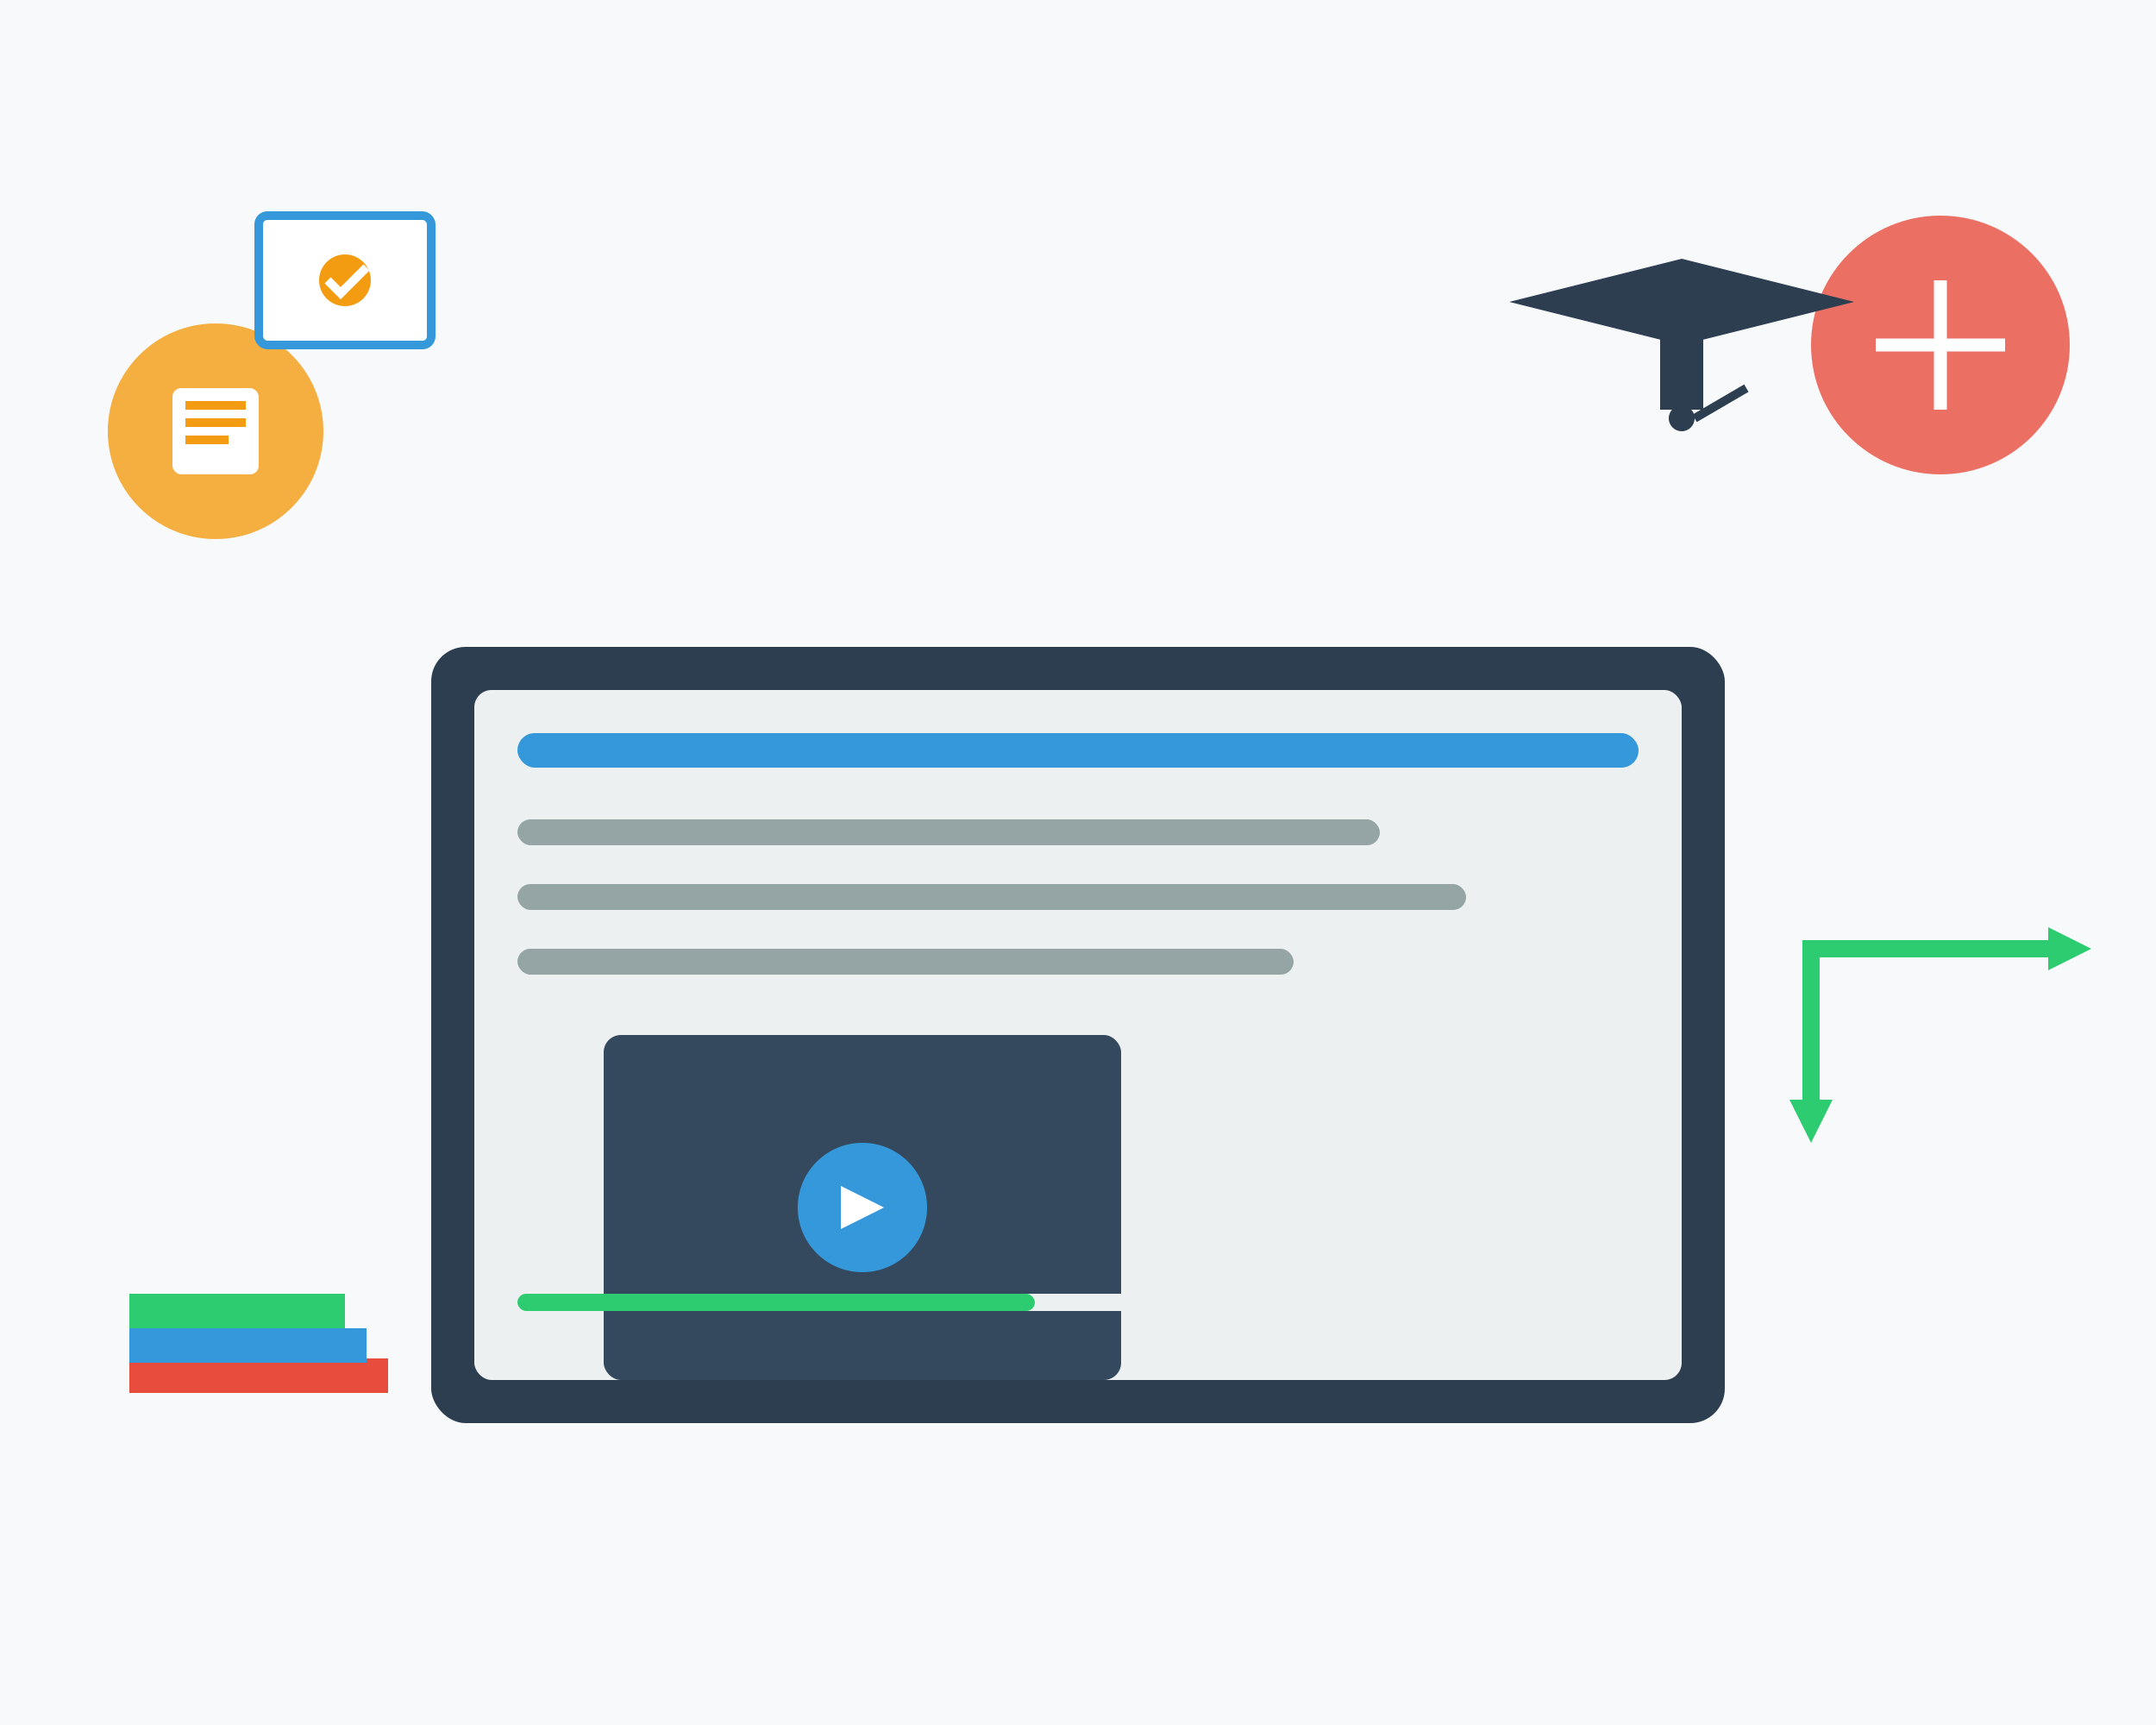 <svg width="500" height="400" viewBox="0 0 500 400" fill="none" xmlns="http://www.w3.org/2000/svg">
  <!-- Background -->
  <rect width="500" height="400" fill="#f8f9fa"/>
  
  <!-- Computer/Laptop -->
  <rect x="100" y="150" width="300" height="180" rx="8" fill="#2c3e50"/>
  <rect x="110" y="160" width="280" height="160" rx="4" fill="#ecf0f1"/>
  
  <!-- Screen content -->
  <rect x="120" y="170" width="260" height="8" rx="4" fill="#3498db"/>
  <rect x="120" y="190" width="200" height="6" rx="3" fill="#95a5a6"/>
  <rect x="120" y="205" width="220" height="6" rx="3" fill="#95a5a6"/>
  <rect x="120" y="220" width="180" height="6" rx="3" fill="#95a5a6"/>
  
  <!-- Video/Course window -->
  <rect x="140" y="240" width="120" height="80" rx="4" fill="#34495e"/>
  <circle cx="200" cy="280" r="15" fill="#3498db"/>
  <polygon points="195,275 195,285 205,280" fill="white"/>
  
  <!-- Progress bar -->
  <rect x="120" y="300" width="200" height="4" rx="2" fill="#ecf0f1"/>
  <rect x="120" y="300" width="120" height="4" rx="2" fill="#2ecc71"/>
  
  <!-- Floating elements -->
  <circle cx="450" cy="80" r="30" fill="#e74c3c" opacity="0.8"/>
  <path d="M435 80h30M450 65v30" stroke="white" stroke-width="3"/>
  
  <circle cx="50" cy="100" r="25" fill="#f39c12" opacity="0.8"/>
  <rect x="40" y="90" width="20" height="20" rx="2" fill="white"/>
  <rect x="43" y="93" width="14" height="2" fill="#f39c12"/>
  <rect x="43" y="97" width="14" height="2" fill="#f39c12"/>
  <rect x="43" y="101" width="10" height="2" fill="#f39c12"/>
  
  <!-- Graduation cap -->
  <g transform="translate(350, 50)">
    <polygon points="0,20 40,10 80,20 40,30" fill="#2c3e50"/>
    <rect x="35" y="20" width="10" height="25" fill="#2c3e50"/>
    <circle cx="40" cy="47" r="3" fill="#2c3e50"/>
    <line x1="43" y1="47" x2="55" y2="40" stroke="#2c3e50" stroke-width="2"/>
  </g>
  
  <!-- Books stack -->
  <g transform="translate(30, 300)">
    <rect x="0" y="15" width="60" height="8" fill="#e74c3c"/>
    <rect x="0" y="8" width="55" height="8" fill="#3498db"/>
    <rect x="0" y="0" width="50" height="8" fill="#2ecc71"/>
  </g>
  
  <!-- Growth arrow -->
  <g transform="translate(420, 200)">
    <path d="M0 60 L0 20 L60 20" stroke="#2ecc71" stroke-width="4" fill="none"/>
    <polygon points="55,15 65,20 55,25" fill="#2ecc71"/>
    <polygon points="-5,55 0,65 5,55" fill="#2ecc71"/>
  </g>
  
  <!-- Certificates -->
  <g transform="translate(60, 50)">
    <rect x="0" y="0" width="40" height="30" rx="2" fill="white" stroke="#3498db" stroke-width="2"/>
    <circle cx="20" cy="15" r="6" fill="#f39c12"/>
    <path d="M16 15l3 3 6-6" stroke="white" stroke-width="2" fill="none"/>
  </g>
</svg>
